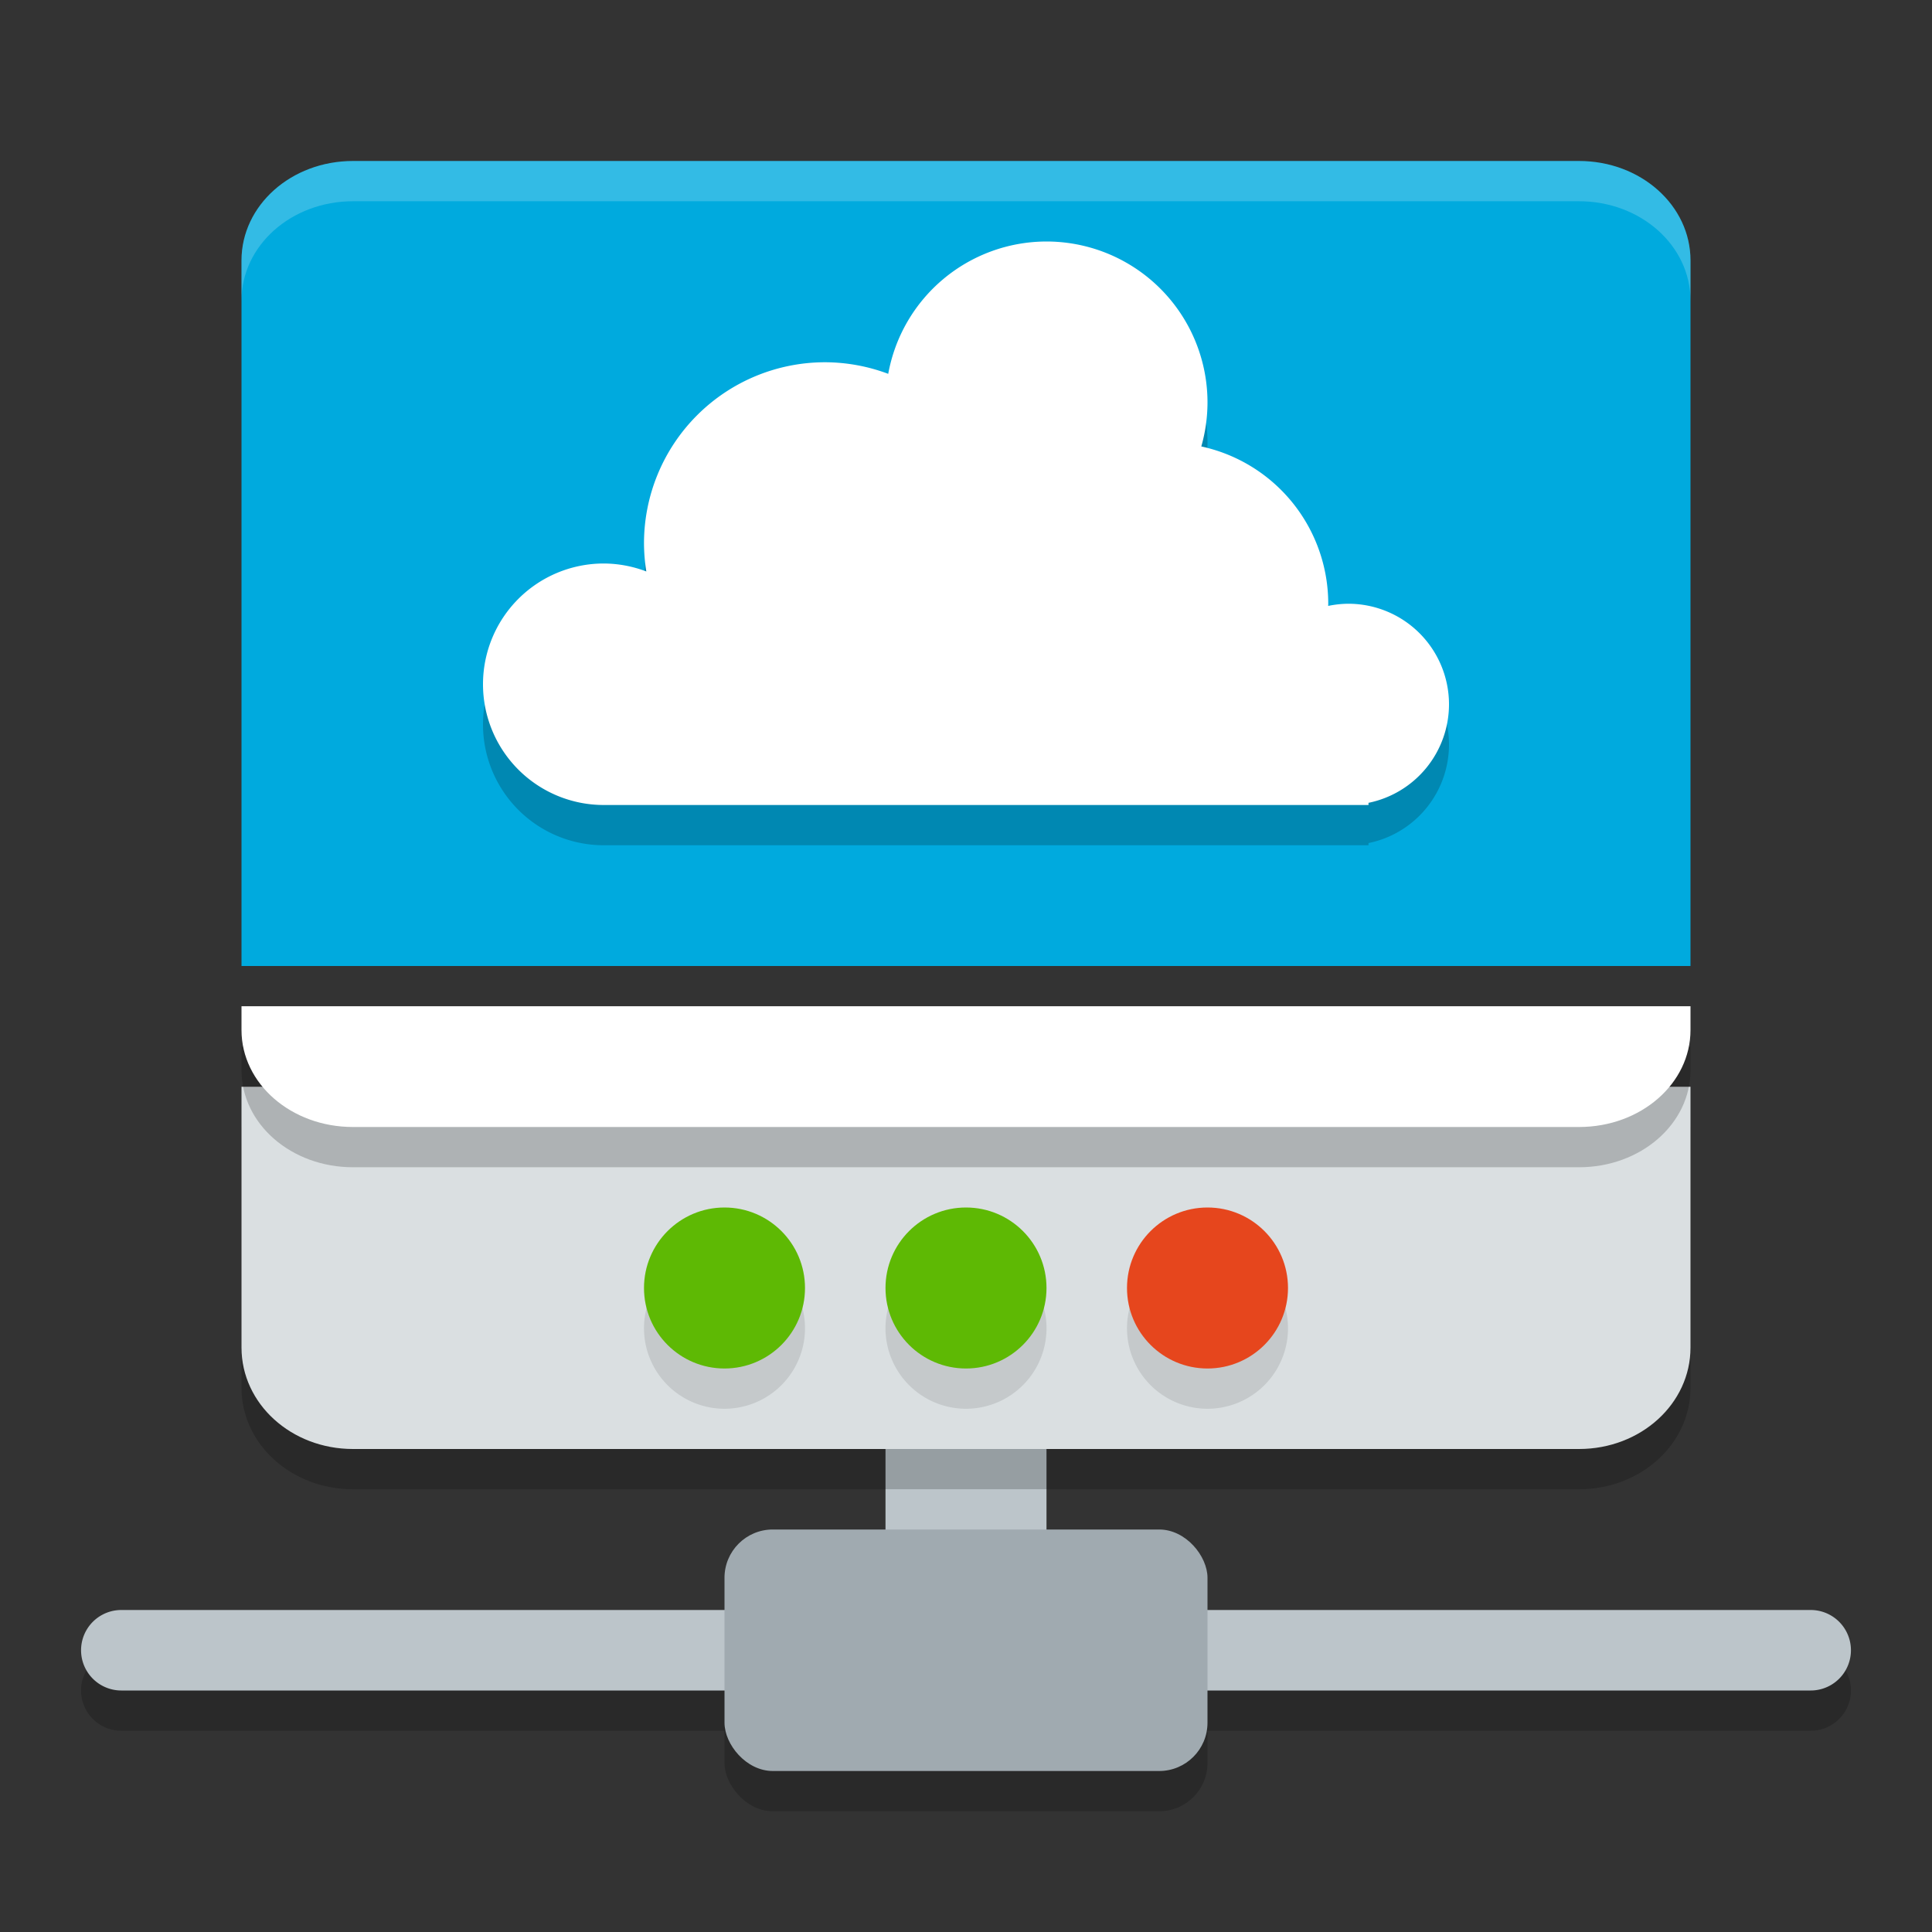 <svg xmlns="http://www.w3.org/2000/svg" width="24" height="24" version="1.1">
 <rect width="100%" height="100%" fill="#333333" stroke="none"/>
 <rect style="opacity:0.2" width="6" height="3" x="9" y="19.5" ry=".6"/>
 <path style="opacity:0.2" d="m 1.507,20.5 a 0.5,0.5 0 1 0 0,1 H 22.493 a 0.5,0.5 0 1 0 0,-1 z"/>
 <path style="fill:#bcc5ca" d="m 13,19.692 h -2 v -3 h 2 z"/>
 <path style="fill:#bcc5ca" d="m 1.507,20 a 0.5,0.5 0 1 0 0,1 H 22.493 a 0.5,0.5 0 1 0 0,-1 z"/>
 <rect style="fill:#a0aab0" width="6" height="3" x="9" y="19" ry=".6"/>
 <path style="opacity:0.2" d="m 3,14 v 3.24 C 3,17.938 3.618,18.5 4.385,18.5 H 19.615 C 20.382,18.5 21,17.938 21,17.24 V 14 Z"/>
 <path style="fill:#dadfe1" d="m 3,13.5 v 3.24 C 3,17.438 3.618,18 4.385,18 H 19.615 C 20.382,18 21,17.438 21,16.74 V 13.5 Z"/>
 <path style="opacity:0.2" d="m 3,13 v 0.295 C 3,13.962 3.618,14.5 4.385,14.5 H 19.615 C 20.382,14.5 21,13.962 21,13.295 V 13 Z"/>
 <path style="fill:#ffffff" d="m 3,12.5 v 0.295 C 3,13.462 3.618,14 4.385,14 H 19.615 C 20.382,14 21,13.462 21,12.795 V 12.5 Z"/>
 <path style="fill:#00aade" d="M 4.385,2 C 3.618,2 3,2.551 3,3.236 V 12 H 21 V 3.236 C 21,2.551 20.382,2 19.615,2 Z"/>
 <path style="opacity:0.1" d="m 9,15.5 a 1,1 0 0 0 -1,1 1,1 0 0 0 1,1 1,1 0 0 0 1,-1 1,1 0 0 0 -1,-1 z m 3,0 a 1,1 0 0 0 -1,1 1,1 0 0 0 1,1 1,1 0 0 0 1,-1 1,1 0 0 0 -1,-1 z m 3,0 a 1,1 0 0 0 -1,1 1,1 0 0 0 1,1 1,1 0 0 0 1,-1 1,1 0 0 0 -1,-1 z"/>
 <circle style="fill:#5eb904" cx="9" cy="16" r="1"/>
 <path style="opacity:0.2" d="M 13,3.5 A 2,2 0 0 0 11.034,5.144 2.25,2.25 0 0 0 10.25,5 2.25,2.25 0 0 0 8,7.25 2.25,2.25 0 0 0 8.029,7.599 1.5,1.5 0 0 0 7.5,7.5 1.5,1.5 0 0 0 6,9 1.5,1.5 0 0 0 7.5,10.5 H 17 V 10.473 A 1.25,1.25 0 0 0 18,9.25 1.25,1.25 0 0 0 16.75,8 1.25,1.25 0 0 0 16.499,8.027 2,2 0 0 0 16.5,8 2,2 0 0 0 14.923,6.046 2,2 0 0 0 15,5.5 2,2 0 0 0 13,3.5 Z"/>
 <path style="fill:#ffffff" d="M 13,3 A 2,2 0 0 0 11.034,4.644 2.25,2.25 0 0 0 10.25,4.5 2.25,2.25 0 0 0 8,6.75 2.25,2.25 0 0 0 8.029,7.099 1.5,1.5 0 0 0 7.5,7 1.5,1.5 0 0 0 6,8.5 1.5,1.5 0 0 0 7.5,10 H 17 V 9.973 A 1.25,1.25 0 0 0 18,8.75 1.25,1.25 0 0 0 16.75,7.5 1.25,1.25 0 0 0 16.499,7.527 2,2 0 0 0 16.5,7.5 2,2 0 0 0 14.923,5.546 2,2 0 0 0 15,5 2,2 0 0 0 13,3 Z"/>
 <circle style="fill:#5eb904" cx="12" cy="16" r="1"/>
 <circle style="fill:#e6461d" cx="15" cy="16" r="1"/>
 <path style="opacity:0.2;fill:#ffffff" d="M 4.385,2 C 3.618,2 3,2.551 3,3.235 v 0.5 C 3,3.051 3.618,2.5 4.385,2.5 H 19.615 C 20.382,2.5 21,3.051 21,3.735 v -0.5 C 21,2.551 20.382,2 19.615,2 Z"/>
</svg>
